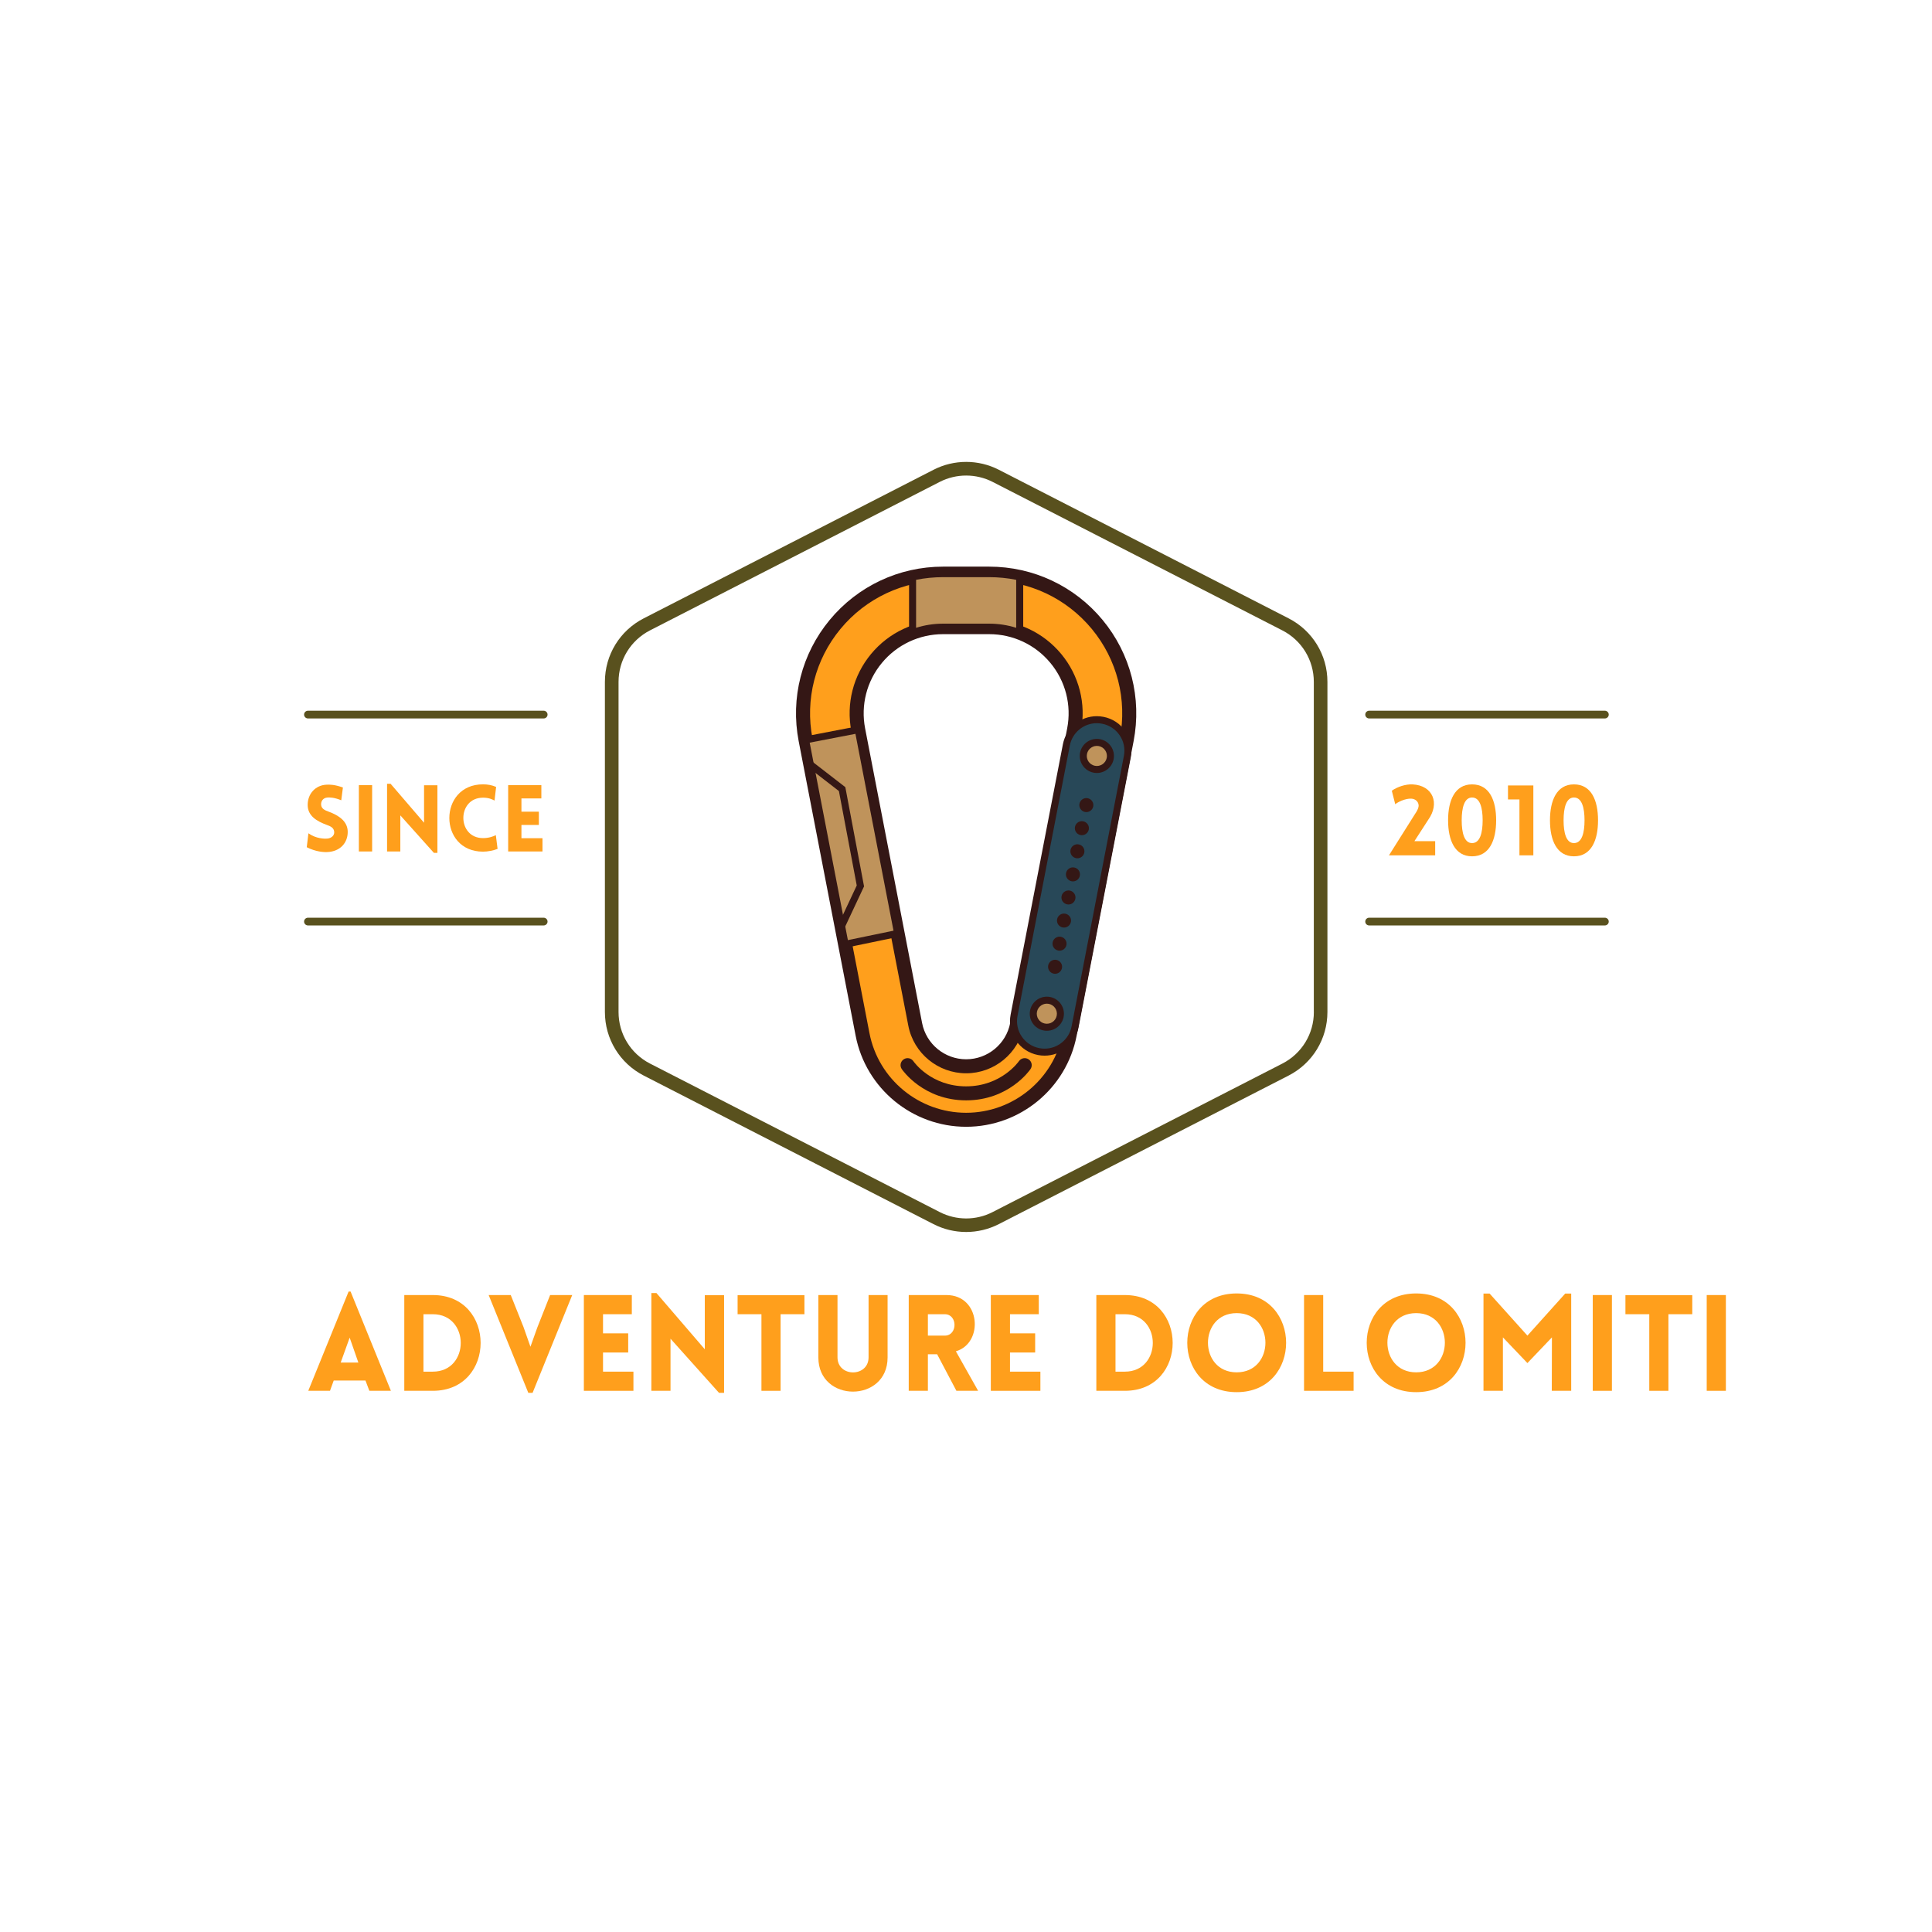 <svg xmlns="http://www.w3.org/2000/svg" xmlns:xlink="http://www.w3.org/1999/xlink" width="500" viewBox="0 0 375 375" height="500" preserveAspectRatio="xMidYMid meet"><defs><g></g><clipPath id="id1"><path d="M 117.41 89.395 L 257.66 89.395 L 257.66 239.395 L 117.41 239.395 Z M 117.41 89.395 " clip-rule="nonzero"></path></clipPath><clipPath id="id2"><path d="M 154 109.977 L 221 109.977 L 221 218.727 L 154 218.727 Z M 154 109.977 " clip-rule="nonzero"></path></clipPath></defs><g clip-path="url(#id1)"><path fill="rgb(34.9%, 31.76%, 11.76%)" d="M 250.109 120.016 L 193.875 91.184 C 189.914 89.148 185.168 89.141 181.199 91.184 L 124.957 120.016 C 120.301 122.398 117.41 127.133 117.41 132.359 L 117.41 196.422 C 117.41 201.652 120.301 206.387 124.957 208.773 L 181.191 237.602 C 183.176 238.617 185.355 239.129 187.531 239.129 C 189.707 239.129 191.883 238.617 193.867 237.602 L 250.105 208.773 C 254.758 206.391 257.652 201.656 257.652 196.422 L 257.652 132.359 C 257.66 127.133 254.766 122.398 250.109 120.016 Z M 255.02 196.43 C 255.02 200.664 252.68 204.496 248.91 206.438 L 192.664 235.262 C 189.457 236.914 185.621 236.914 182.402 235.262 L 126.168 206.438 C 122.398 204.504 120.059 200.668 120.059 196.43 L 120.059 132.359 C 120.059 128.129 122.398 124.293 126.168 122.355 L 182.402 93.535 C 185.621 91.891 189.457 91.898 192.664 93.535 L 248.902 122.359 C 252.672 124.293 255.012 128.129 255.012 132.367 L 255.012 196.43 Z M 255.02 196.43 " fill-opacity="1" fill-rule="nonzero"></path></g><path stroke-linecap="round" transform="matrix(1.511, 0, 0, 1.5, 59.022, 138.7)" fill="none" stroke-linejoin="miter" d="M 0.5 -0 L 30.775 -0 " stroke="rgb(34.9%, 31.76%, 11.76%)" stroke-width="1" stroke-opacity="1" stroke-miterlimit="4"></path><path stroke-linecap="round" transform="matrix(1.511, 0, 0, 1.5, 59.022, 178.878)" fill="none" stroke-linejoin="miter" d="M 0.5 0 L 30.775 0 " stroke="rgb(34.9%, 31.76%, 11.76%)" stroke-width="1" stroke-opacity="1" stroke-miterlimit="4"></path><path stroke-linecap="round" transform="matrix(1.511, 0, 0, 1.5, 264.999, 138.7)" fill="none" stroke-linejoin="miter" d="M 0.499 -0 L 30.775 -0 " stroke="rgb(34.9%, 31.76%, 11.76%)" stroke-width="1" stroke-opacity="1" stroke-miterlimit="4"></path><path stroke-linecap="round" transform="matrix(1.511, 0, 0, 1.5, 264.999, 178.878)" fill="none" stroke-linejoin="miter" d="M 0.499 0 L 30.775 0 " stroke="rgb(34.9%, 31.76%, 11.76%)" stroke-width="1" stroke-opacity="1" stroke-miterlimit="4"></path><path fill="rgb(100%, 62.349%, 10.979%)" d="M 183.051 121.73 C 178.027 121.73 173.312 123.949 170.113 127.812 C 166.918 131.68 165.629 136.719 166.582 141.641 L 177.641 198.82 C 178.551 203.539 182.711 206.965 187.527 206.965 C 192.344 206.965 196.504 203.539 197.414 198.82 L 208.473 141.641 C 209.426 136.719 208.137 131.68 204.941 127.812 C 201.742 123.949 197.027 121.73 192.004 121.73 Z M 187.527 217.348 C 177.734 217.348 169.277 210.383 167.422 200.789 L 156.363 143.609 C 154.82 135.633 156.91 127.469 162.09 121.203 C 167.273 114.938 174.91 111.348 183.051 111.348 L 192.004 111.348 C 200.145 111.348 207.785 114.938 212.965 121.203 C 218.145 127.469 220.234 135.633 218.691 143.609 L 207.633 200.789 C 205.777 210.383 197.32 217.348 187.527 217.348 " fill-opacity="1" fill-rule="nonzero"></path><g clip-path="url(#id2)"><path fill="rgb(20.389%, 9.019%, 8.24%)" d="M 183.051 123.09 C 178.438 123.09 174.105 125.129 171.168 128.68 C 168.23 132.23 167.047 136.859 167.918 141.383 L 178.977 198.562 C 179.766 202.645 183.363 205.605 187.527 205.605 C 191.691 205.605 195.289 202.645 196.078 198.562 L 207.137 141.383 C 208.012 136.863 206.828 132.23 203.887 128.68 C 200.949 125.129 196.617 123.09 192.004 123.09 Z M 187.527 208.324 C 182.059 208.324 177.336 204.438 176.301 199.078 L 165.242 141.898 C 164.215 136.578 165.605 131.129 169.062 126.949 C 172.523 122.77 177.621 120.371 183.051 120.371 L 192.004 120.371 C 197.434 120.371 202.535 122.77 205.992 126.949 C 209.449 131.129 210.844 136.578 209.812 141.898 L 198.754 199.078 C 197.719 204.438 192.996 208.324 187.527 208.324 Z M 183.051 112.707 C 175.32 112.707 168.062 116.121 163.141 122.07 C 158.219 128.02 156.238 135.777 157.703 143.352 L 168.762 200.531 C 170.492 209.488 178.387 215.988 187.527 215.988 C 196.668 215.988 204.562 209.488 206.293 200.531 L 217.355 143.352 C 218.816 135.777 216.836 128.02 211.914 122.07 C 206.992 116.121 199.734 112.707 192.004 112.707 Z M 187.527 218.707 C 177.082 218.707 168.062 211.281 166.082 201.043 L 155.023 143.867 C 153.406 135.492 155.598 126.914 161.039 120.336 C 166.48 113.758 174.504 109.984 183.051 109.984 L 192.004 109.984 C 200.551 109.984 208.574 113.758 214.016 120.336 C 219.457 126.914 221.648 135.492 220.031 143.867 L 208.973 201.043 C 206.992 211.281 197.973 218.707 187.527 218.707 " fill-opacity="1" fill-rule="nonzero"></path></g><path fill="rgb(15.689%, 28.239%, 34.509%)" d="M 202.754 204.223 C 202.375 204.223 201.992 204.188 201.605 204.113 C 198.336 203.484 196.199 200.328 196.828 197.066 L 206.98 144.57 C 207.613 141.309 210.773 139.172 214.043 139.805 C 217.309 140.434 219.449 143.586 218.816 146.848 L 208.664 199.348 C 208.109 202.223 205.582 204.223 202.754 204.223 " fill-opacity="1" fill-rule="nonzero"></path><path fill="rgb(20.389%, 9.019%, 8.24%)" d="M 212.891 140.371 C 210.34 140.371 208.137 142.191 207.652 144.699 L 197.496 197.199 C 196.941 200.086 198.84 202.887 201.734 203.445 C 202.07 203.512 202.414 203.543 202.754 203.543 C 205.309 203.543 207.512 201.727 207.996 199.219 L 218.148 146.719 C 218.418 145.32 218.129 143.898 217.328 142.719 C 216.527 141.539 215.312 140.742 213.914 140.473 C 213.574 140.406 213.234 140.371 212.891 140.371 Z M 202.754 204.902 C 202.328 204.902 201.898 204.863 201.477 204.781 C 197.844 204.082 195.457 200.562 196.16 196.938 L 206.312 144.441 C 206.922 141.293 209.688 139.012 212.891 139.012 C 213.32 139.012 213.75 139.055 214.172 139.137 C 215.93 139.473 217.453 140.477 218.457 141.957 C 219.461 143.438 219.824 145.223 219.488 146.977 L 209.336 199.477 C 208.727 202.621 205.957 204.902 202.754 204.902 " fill-opacity="1" fill-rule="nonzero"></path><path fill="rgb(74.899%, 57.649%, 35.689%)" d="M 205.828 196.766 C 205.828 198.215 204.648 199.395 203.191 199.395 C 201.738 199.395 200.559 198.215 200.559 196.766 C 200.559 195.312 201.738 194.133 203.191 194.133 C 204.648 194.133 205.828 195.312 205.828 196.766 " fill-opacity="1" fill-rule="nonzero"></path><path fill="rgb(20.389%, 9.019%, 8.24%)" d="M 203.191 194.812 C 202.113 194.812 201.238 195.688 201.238 196.766 C 201.238 197.84 202.113 198.711 203.191 198.711 C 204.27 198.711 205.145 197.84 205.145 196.766 C 205.145 195.688 204.27 194.812 203.191 194.812 Z M 203.191 200.074 C 201.363 200.074 199.875 198.59 199.875 196.766 C 199.875 194.938 201.363 193.453 203.191 193.453 C 205.023 193.453 206.508 194.938 206.508 196.766 C 206.508 198.59 205.023 200.074 203.191 200.074 " fill-opacity="1" fill-rule="nonzero"></path><path fill="rgb(74.899%, 57.649%, 35.689%)" d="M 215.531 146.727 C 215.531 148.18 214.352 149.355 212.898 149.355 C 211.441 149.355 210.262 148.18 210.262 146.727 C 210.262 145.273 211.441 144.098 212.898 144.098 C 214.352 144.098 215.531 145.273 215.531 146.727 " fill-opacity="1" fill-rule="nonzero"></path><path fill="rgb(20.389%, 9.019%, 8.24%)" d="M 212.898 144.777 C 211.82 144.777 210.945 145.652 210.945 146.727 C 210.945 147.801 211.82 148.676 212.898 148.676 C 213.973 148.676 214.852 147.801 214.852 146.727 C 214.852 145.652 213.973 144.777 212.898 144.777 Z M 212.898 150.035 C 211.07 150.035 209.578 148.551 209.578 146.727 C 209.578 144.902 211.07 143.418 212.898 143.418 C 214.727 143.418 216.215 144.902 216.215 146.727 C 216.215 148.551 214.727 150.035 212.898 150.035 " fill-opacity="1" fill-rule="nonzero"></path><path fill="rgb(20.389%, 9.019%, 8.24%)" d="M 210.859 157.629 C 210.5 157.629 210.148 157.484 209.895 157.23 C 209.641 156.977 209.496 156.625 209.496 156.266 C 209.496 155.906 209.641 155.559 209.895 155.309 C 210.148 155.051 210.5 154.906 210.859 154.906 C 211.215 154.906 211.566 155.051 211.82 155.309 C 212.074 155.559 212.223 155.906 212.223 156.266 C 212.223 156.625 212.074 156.977 211.82 157.23 C 211.566 157.484 211.215 157.629 210.859 157.629 " fill-opacity="1" fill-rule="nonzero"></path><path fill="rgb(20.389%, 9.019%, 8.24%)" d="M 209.73 162.086 C 208.992 161.945 208.508 161.23 208.652 160.492 C 208.793 159.754 209.508 159.273 210.246 159.414 C 210.988 159.555 211.473 160.27 211.332 161.008 C 211.203 161.66 210.633 162.109 209.992 162.109 C 209.906 162.109 209.82 162.102 209.73 162.086 Z M 208.867 166.57 C 208.125 166.426 207.641 165.715 207.785 164.977 C 207.926 164.238 208.641 163.754 209.383 163.898 C 210.121 164.039 210.605 164.754 210.461 165.492 C 210.336 166.141 209.766 166.594 209.125 166.594 C 209.039 166.594 208.953 166.586 208.867 166.57 Z M 208 171.055 C 207.262 170.91 206.773 170.195 206.918 169.457 C 207.062 168.723 207.773 168.238 208.516 168.383 C 209.254 168.523 209.738 169.234 209.594 169.973 C 209.469 170.625 208.898 171.078 208.258 171.078 C 208.172 171.078 208.086 171.07 208 171.055 Z M 207.133 175.535 C 206.391 175.395 205.906 174.68 206.051 173.941 C 206.191 173.207 206.91 172.723 207.648 172.863 C 208.387 173.008 208.871 173.719 208.727 174.457 C 208.602 175.105 208.031 175.562 207.391 175.562 C 207.305 175.562 207.219 175.555 207.133 175.535 Z M 206.266 180.016 C 205.527 179.875 205.039 179.164 205.184 178.422 C 205.328 177.688 206.039 177.203 206.781 177.348 C 207.52 177.492 208.004 178.203 207.863 178.941 C 207.734 179.59 207.164 180.043 206.523 180.043 C 206.438 180.043 206.352 180.035 206.266 180.016 Z M 205.398 184.5 C 204.66 184.359 204.172 183.645 204.316 182.906 C 204.461 182.172 205.176 181.688 205.914 181.828 C 206.652 181.973 207.137 182.688 206.996 183.426 C 206.867 184.074 206.297 184.527 205.656 184.527 C 205.57 184.527 205.484 184.52 205.398 184.5 " fill-opacity="1" fill-rule="nonzero"></path><path fill="rgb(20.389%, 9.019%, 8.24%)" d="M 204.789 189.012 C 204.43 189.012 204.078 188.867 203.824 188.613 C 203.57 188.359 203.426 188.008 203.426 187.648 C 203.426 187.289 203.57 186.938 203.824 186.688 C 204.078 186.434 204.43 186.289 204.789 186.289 C 205.145 186.289 205.496 186.434 205.754 186.688 C 206.004 186.941 206.152 187.289 206.152 187.648 C 206.152 188.004 206.004 188.355 205.754 188.613 C 205.496 188.867 205.145 189.012 204.789 189.012 " fill-opacity="1" fill-rule="nonzero"></path><path fill="rgb(74.899%, 57.649%, 35.689%)" d="M 164.035 183.281 L 174.227 181.176 L 166.582 141.641 L 156.363 143.609 L 164.035 183.281 " fill-opacity="1" fill-rule="nonzero"></path><path fill="rgb(20.389%, 9.019%, 8.24%)" d="M 157.16 144.148 L 164.574 182.477 L 173.43 180.645 L 166.039 142.438 Z M 163.5 184.086 L 155.566 143.07 L 167.121 140.844 L 175.023 181.703 L 163.5 184.086 " fill-opacity="1" fill-rule="nonzero"></path><path fill="rgb(74.899%, 57.649%, 35.689%)" d="M 177.133 122.809 C 179 122.105 181 121.73 183.051 121.73 L 192.004 121.73 C 194.059 121.73 196.055 122.105 197.922 122.809 L 197.922 111.992 C 196 111.566 194.016 111.348 192.004 111.348 L 183.051 111.348 C 181.039 111.348 179.055 111.566 177.133 111.992 L 177.133 122.809 " fill-opacity="1" fill-rule="nonzero"></path><path fill="rgb(20.389%, 9.019%, 8.24%)" d="M 177.812 112.543 L 177.812 121.855 C 179.512 121.32 181.27 121.051 183.051 121.051 L 192.004 121.051 C 193.785 121.051 195.543 121.32 197.242 121.855 L 197.242 112.543 C 195.523 112.199 193.762 112.027 192.004 112.027 L 183.051 112.027 C 181.293 112.027 179.531 112.199 177.812 112.543 Z M 198.605 123.793 L 197.684 123.445 C 195.855 122.758 193.945 122.41 192.004 122.41 L 183.051 122.41 C 181.109 122.41 179.199 122.758 177.371 123.445 L 176.449 123.793 L 176.449 111.449 L 176.984 111.328 C 178.969 110.891 181.012 110.668 183.051 110.668 L 192.004 110.668 C 194.043 110.668 196.086 110.891 198.07 111.328 L 198.605 111.449 L 198.605 123.793 " fill-opacity="1" fill-rule="nonzero"></path><path fill="rgb(20.389%, 9.019%, 8.24%)" d="M 187.527 213.578 C 179.273 213.578 175.203 207.762 175.035 207.512 C 174.609 206.891 174.77 206.047 175.395 205.621 C 176.016 205.199 176.863 205.359 177.289 205.98 C 177.422 206.176 180.754 210.859 187.527 210.859 C 194.359 210.859 197.734 206.031 197.766 205.98 C 198.191 205.359 199.039 205.199 199.66 205.621 C 200.285 206.047 200.445 206.891 200.02 207.512 C 199.852 207.762 195.785 213.578 187.527 213.578 " fill-opacity="1" fill-rule="nonzero"></path><path fill="rgb(20.389%, 9.019%, 8.24%)" d="M 163.352 180.418 C 163.254 180.418 163.156 180.398 163.062 180.355 C 162.723 180.195 162.574 179.789 162.734 179.449 L 166.293 171.867 L 162.832 153.543 L 156.871 148.93 C 156.574 148.699 156.52 148.273 156.75 147.977 C 156.98 147.68 157.41 147.625 157.707 147.855 L 164.078 152.785 L 167.711 172.047 L 163.969 180.027 C 163.852 180.273 163.605 180.418 163.352 180.418 " fill-opacity="1" fill-rule="nonzero"></path><g fill="rgb(100%, 62.349%, 10.979%)" fill-opacity="1"><g transform="translate(59.421, 269.955)"><g><path d="M 0.414 0 L 4.629 0 L 5.355 -2 L 11.516 -2 L 12.27 0 L 16.453 0 L 8.629 -19.262 L 8.242 -19.262 Z M 6.707 -5.484 L 8.449 -10.32 L 10.137 -5.484 Z M 6.707 -5.484 "></path></g></g></g><g fill="rgb(100%, 62.349%, 10.979%)" fill-opacity="1"><g transform="translate(76.394, 269.955)"><g><path d="M 7.617 -18.586 L 2.078 -18.586 L 2.078 0 L 7.617 0 C 19.988 0 19.988 -18.586 7.617 -18.586 Z M 7.617 -14.867 C 14.844 -14.867 14.844 -3.719 7.617 -3.719 L 5.797 -3.719 L 5.797 -14.867 Z M 7.617 -14.867 "></path></g></g></g><g fill="rgb(100%, 62.349%, 10.979%)" fill-opacity="1"><g transform="translate(94.692, 269.955)"><g><path d="M 7.852 0.391 L 8.684 0.391 L 16.375 -18.586 L 12.086 -18.586 L 9.594 -12.27 L 8.266 -8.551 L 6.914 -12.398 L 4.445 -18.586 L 0.156 -18.586 Z M 7.852 0.391 "></path></g></g></g><g fill="rgb(100%, 62.349%, 10.979%)" fill-opacity="1"><g transform="translate(111.249, 269.955)"><g><path d="M 11.699 0 L 11.699 -3.719 L 5.797 -3.719 L 5.797 -7.434 L 10.684 -7.434 L 10.684 -11.152 L 5.797 -11.152 L 5.797 -14.867 L 11.387 -14.867 L 11.387 -18.586 L 2.078 -18.586 L 2.078 0 Z M 11.699 0 "></path></g></g></g><g fill="rgb(100%, 62.349%, 10.979%)" fill-opacity="1"><g transform="translate(124.349, 269.955)"><g><path d="M 5.797 -10.113 L 15.207 0.391 L 16.195 0.391 L 16.195 -18.559 L 12.453 -18.559 L 12.453 -8.059 L 3.066 -18.977 L 2.078 -18.977 L 2.078 0 L 5.797 0 Z M 5.797 -10.113 "></path></g></g></g><g fill="rgb(100%, 62.349%, 10.979%)" fill-opacity="1"><g transform="translate(142.648, 269.955)"><g><path d="M 8.863 0 L 8.863 -14.867 L 13.492 -14.867 L 13.492 -18.559 L 0.52 -18.559 L 0.52 -14.867 L 5.148 -14.867 L 5.148 0 Z M 8.863 0 "></path></g></g></g><g fill="rgb(100%, 62.349%, 10.979%)" fill-opacity="1"><g transform="translate(156.866, 269.955)"><g><path d="M 15.414 -6.473 L 15.414 -18.586 L 11.723 -18.586 L 11.723 -6.5 C 11.723 -2.598 5.691 -2.598 5.691 -6.5 L 5.691 -18.586 L 1.977 -18.586 L 1.977 -6.473 C 1.977 2.367 15.414 2.367 15.414 -6.473 Z M 15.414 -6.473 "></path></g></g></g><g fill="rgb(100%, 62.349%, 10.979%)" fill-opacity="1"><g transform="translate(174.306, 269.955)"><g><path d="M 11.332 0 L 15.547 0 L 11.23 -7.668 C 16.688 -9.254 16.039 -18.586 9.41 -18.586 L 2.078 -18.586 L 2.078 0 L 5.797 0 L 5.797 -7.098 L 7.59 -7.098 Z M 5.797 -10.711 L 5.797 -14.867 L 9.07 -14.867 C 11.594 -14.867 11.594 -10.711 9.07 -10.711 Z M 5.797 -10.711 "></path></g></g></g><g fill="rgb(100%, 62.349%, 10.979%)" fill-opacity="1"><g transform="translate(190.24, 269.955)"><g><path d="M 11.699 0 L 11.699 -3.719 L 5.797 -3.719 L 5.797 -7.434 L 10.684 -7.434 L 10.684 -11.152 L 5.797 -11.152 L 5.797 -14.867 L 11.387 -14.867 L 11.387 -18.586 L 2.078 -18.586 L 2.078 0 Z M 11.699 0 "></path></g></g></g><g fill="rgb(100%, 62.349%, 10.979%)" fill-opacity="1"><g transform="translate(203.34, 269.955)"><g></g></g></g><g fill="rgb(100%, 62.349%, 10.979%)" fill-opacity="1"><g transform="translate(210.721, 269.955)"><g><path d="M 7.617 -18.586 L 2.078 -18.586 L 2.078 0 L 7.617 0 C 19.988 0 19.988 -18.586 7.617 -18.586 Z M 7.617 -14.867 C 14.844 -14.867 14.844 -3.719 7.617 -3.719 L 5.797 -3.719 L 5.797 -14.867 Z M 7.617 -14.867 "></path></g></g></g><g fill="rgb(100%, 62.349%, 10.979%)" fill-opacity="1"><g transform="translate(229.02, 269.955)"><g><path d="M 11.023 0.262 C 23.812 0.262 23.812 -18.898 11.023 -18.898 C -1.77 -18.898 -1.77 0.262 11.023 0.262 Z M 11.023 -3.586 C 3.586 -3.586 3.586 -15.078 11.023 -15.078 C 18.457 -15.078 18.457 -3.586 11.023 -3.586 Z M 11.023 -3.586 "></path></g></g></g><g fill="rgb(100%, 62.349%, 10.979%)" fill-opacity="1"><g transform="translate(251.035, 269.955)"><g><path d="M 2.078 -18.586 L 2.078 0 L 11.699 0 L 11.699 -3.719 L 5.797 -3.719 L 5.797 -18.586 Z M 2.078 -18.586 "></path></g></g></g><g fill="rgb(100%, 62.349%, 10.979%)" fill-opacity="1"><g transform="translate(263.849, 269.955)"><g><path d="M 11.023 0.262 C 23.812 0.262 23.812 -18.898 11.023 -18.898 C -1.77 -18.898 -1.77 0.262 11.023 0.262 Z M 11.023 -3.586 C 3.586 -3.586 3.586 -15.078 11.023 -15.078 C 18.457 -15.078 18.457 -3.586 11.023 -3.586 Z M 11.023 -3.586 "></path></g></g></g><g fill="rgb(100%, 62.349%, 10.979%)" fill-opacity="1"><g transform="translate(285.865, 269.955)"><g><path d="M 10.605 -10.711 L 3.273 -18.871 L 2.078 -18.871 L 2.078 0 L 5.848 0 L 5.848 -10.371 L 10.605 -5.383 L 15.363 -10.371 L 15.336 0 L 19.105 0 L 19.105 -18.871 L 17.938 -18.871 Z M 10.605 -10.711 "></path></g></g></g><g fill="rgb(100%, 62.349%, 10.979%)" fill-opacity="1"><g transform="translate(307.075, 269.955)"><g><path d="M 5.797 0 L 5.797 -18.586 L 2.078 -18.586 L 2.078 0 Z M 5.797 0 "></path></g></g></g><g fill="rgb(100%, 62.349%, 10.979%)" fill-opacity="1"><g transform="translate(314.976, 269.955)"><g><path d="M 8.863 0 L 8.863 -14.867 L 13.492 -14.867 L 13.492 -18.559 L 0.52 -18.559 L 0.52 -14.867 L 5.148 -14.867 L 5.148 0 Z M 8.863 0 "></path></g></g></g><g fill="rgb(100%, 62.349%, 10.979%)" fill-opacity="1"><g transform="translate(329.194, 269.955)"><g><path d="M 5.797 0 L 5.797 -18.586 L 2.078 -18.586 L 2.078 0 Z M 5.797 0 "></path></g></g></g><g fill="rgb(100%, 62.349%, 10.979%)" fill-opacity="1"><g transform="translate(58.693, 165.27)"><g><path d="M 0.848 -0.828 C 2.594 0.07 4.195 0.16 4.914 0.109 C 7.324 -0.02 8.801 -1.656 8.801 -3.797 C 8.801 -5.852 7.074 -7.004 5.074 -7.738 C 4.34 -7.992 3.707 -8.316 3.637 -9.035 C 3.582 -9.758 3.996 -10.422 4.914 -10.477 C 5.309 -10.492 6.121 -10.512 7.543 -9.938 L 7.867 -12.422 C 6.211 -12.996 5.328 -12.996 4.66 -12.961 C 2.52 -12.852 1.027 -11.195 1.027 -9.035 C 1.027 -6.875 2.824 -5.852 4.844 -5.113 C 5.562 -4.859 6.121 -4.535 6.176 -3.797 C 6.246 -3.098 5.598 -2.555 4.844 -2.504 C 4.246 -2.449 2.645 -2.484 1.172 -3.527 Z M 0.848 -0.828 "></path></g></g></g><g fill="rgb(100%, 62.349%, 10.979%)" fill-opacity="1"><g transform="translate(68.215, 165.27)"><g><path d="M 4.016 0 L 4.016 -12.871 L 1.441 -12.871 L 1.441 0 Z M 4.016 0 "></path></g></g></g><g fill="rgb(100%, 62.349%, 10.979%)" fill-opacity="1"><g transform="translate(73.687, 165.27)"><g><path d="M 4.016 -7.004 L 10.531 0.27 L 11.215 0.27 L 11.215 -12.852 L 8.621 -12.852 L 8.621 -5.578 L 2.125 -13.141 L 1.441 -13.141 L 1.441 0 L 4.016 0 Z M 4.016 -7.004 "></path></g></g></g><g fill="rgb(100%, 62.349%, 10.979%)" fill-opacity="1"><g transform="translate(86.358, 165.27)"><g><path d="M 9.629 -9.883 L 9.938 -12.527 C 9.16 -12.871 8.297 -13.031 7.398 -13.031 C -1.312 -13.031 -1.332 0.035 7.398 0.035 C 8.297 0.035 9.434 -0.18 10.223 -0.504 L 9.883 -3.168 C 9.395 -2.914 8.516 -2.594 7.398 -2.594 C 2.305 -2.594 2.305 -10.441 7.398 -10.441 C 8.516 -10.441 9.145 -10.133 9.629 -9.883 Z M 9.629 -9.883 "></path></g></g></g><g fill="rgb(100%, 62.349%, 10.979%)" fill-opacity="1"><g transform="translate(97.194, 165.27)"><g><path d="M 8.102 0 L 8.102 -2.574 L 4.016 -2.574 L 4.016 -5.148 L 7.398 -5.148 L 7.398 -7.723 L 4.016 -7.723 L 4.016 -10.297 L 7.883 -10.297 L 7.883 -12.871 L 1.441 -12.871 L 1.441 0 Z M 8.102 0 "></path></g></g></g><g fill="rgb(100%, 62.349%, 10.979%)" fill-opacity="1"><g transform="translate(269.485, 166.02)"><g><path d="M 5.188 -8.055 L 0.113 0 L 9.082 0 L 9.082 -2.754 L 5.055 -2.754 L 7.73 -6.895 C 10.012 -10.07 8.684 -13.562 4.691 -13.773 C 3.363 -13.832 1.711 -13.297 0.664 -12.539 L 1.328 -9.918 C 1.766 -10.297 3.266 -11.074 4.465 -11 C 5.262 -10.961 5.871 -10.391 5.871 -9.633 C 5.871 -9.633 5.91 -9.082 5.188 -8.055 Z M 5.188 -8.055 "></path></g></g></g><g fill="rgb(100%, 62.349%, 10.979%)" fill-opacity="1"><g transform="translate(280.085, 166.02)"><g><path d="M 5.641 0.191 C 9.023 0.191 10.316 -2.945 10.316 -6.801 C 10.316 -10.656 9.023 -13.773 5.641 -13.773 C 2.297 -13.773 0.988 -10.656 0.988 -6.801 C 0.988 -2.945 2.297 0.191 5.641 0.191 Z M 5.641 -2.375 C 4.141 -2.375 3.629 -4.352 3.629 -6.801 C 3.629 -9.234 4.141 -11.227 5.641 -11.227 C 7.18 -11.227 7.695 -9.234 7.695 -6.801 C 7.695 -4.352 7.18 -2.375 5.641 -2.375 Z M 5.641 -2.375 "></path></g></g></g><g fill="rgb(100%, 62.349%, 10.979%)" fill-opacity="1"><g transform="translate(292.129, 166.02)"><g><path d="M 0.57 -10.848 L 2.793 -10.848 L 2.793 0 L 5.492 0 L 5.492 -13.562 L 0.57 -13.562 Z M 0.57 -10.848 "></path></g></g></g><g fill="rgb(100%, 62.349%, 10.979%)" fill-opacity="1"><g transform="translate(299.861, 166.02)"><g><path d="M 5.641 0.191 C 9.023 0.191 10.316 -2.945 10.316 -6.801 C 10.316 -10.656 9.023 -13.773 5.641 -13.773 C 2.297 -13.773 0.988 -10.656 0.988 -6.801 C 0.988 -2.945 2.297 0.191 5.641 0.191 Z M 5.641 -2.375 C 4.141 -2.375 3.629 -4.352 3.629 -6.801 C 3.629 -9.234 4.141 -11.227 5.641 -11.227 C 7.18 -11.227 7.695 -9.234 7.695 -6.801 C 7.695 -4.352 7.18 -2.375 5.641 -2.375 Z M 5.641 -2.375 "></path></g></g></g></svg>